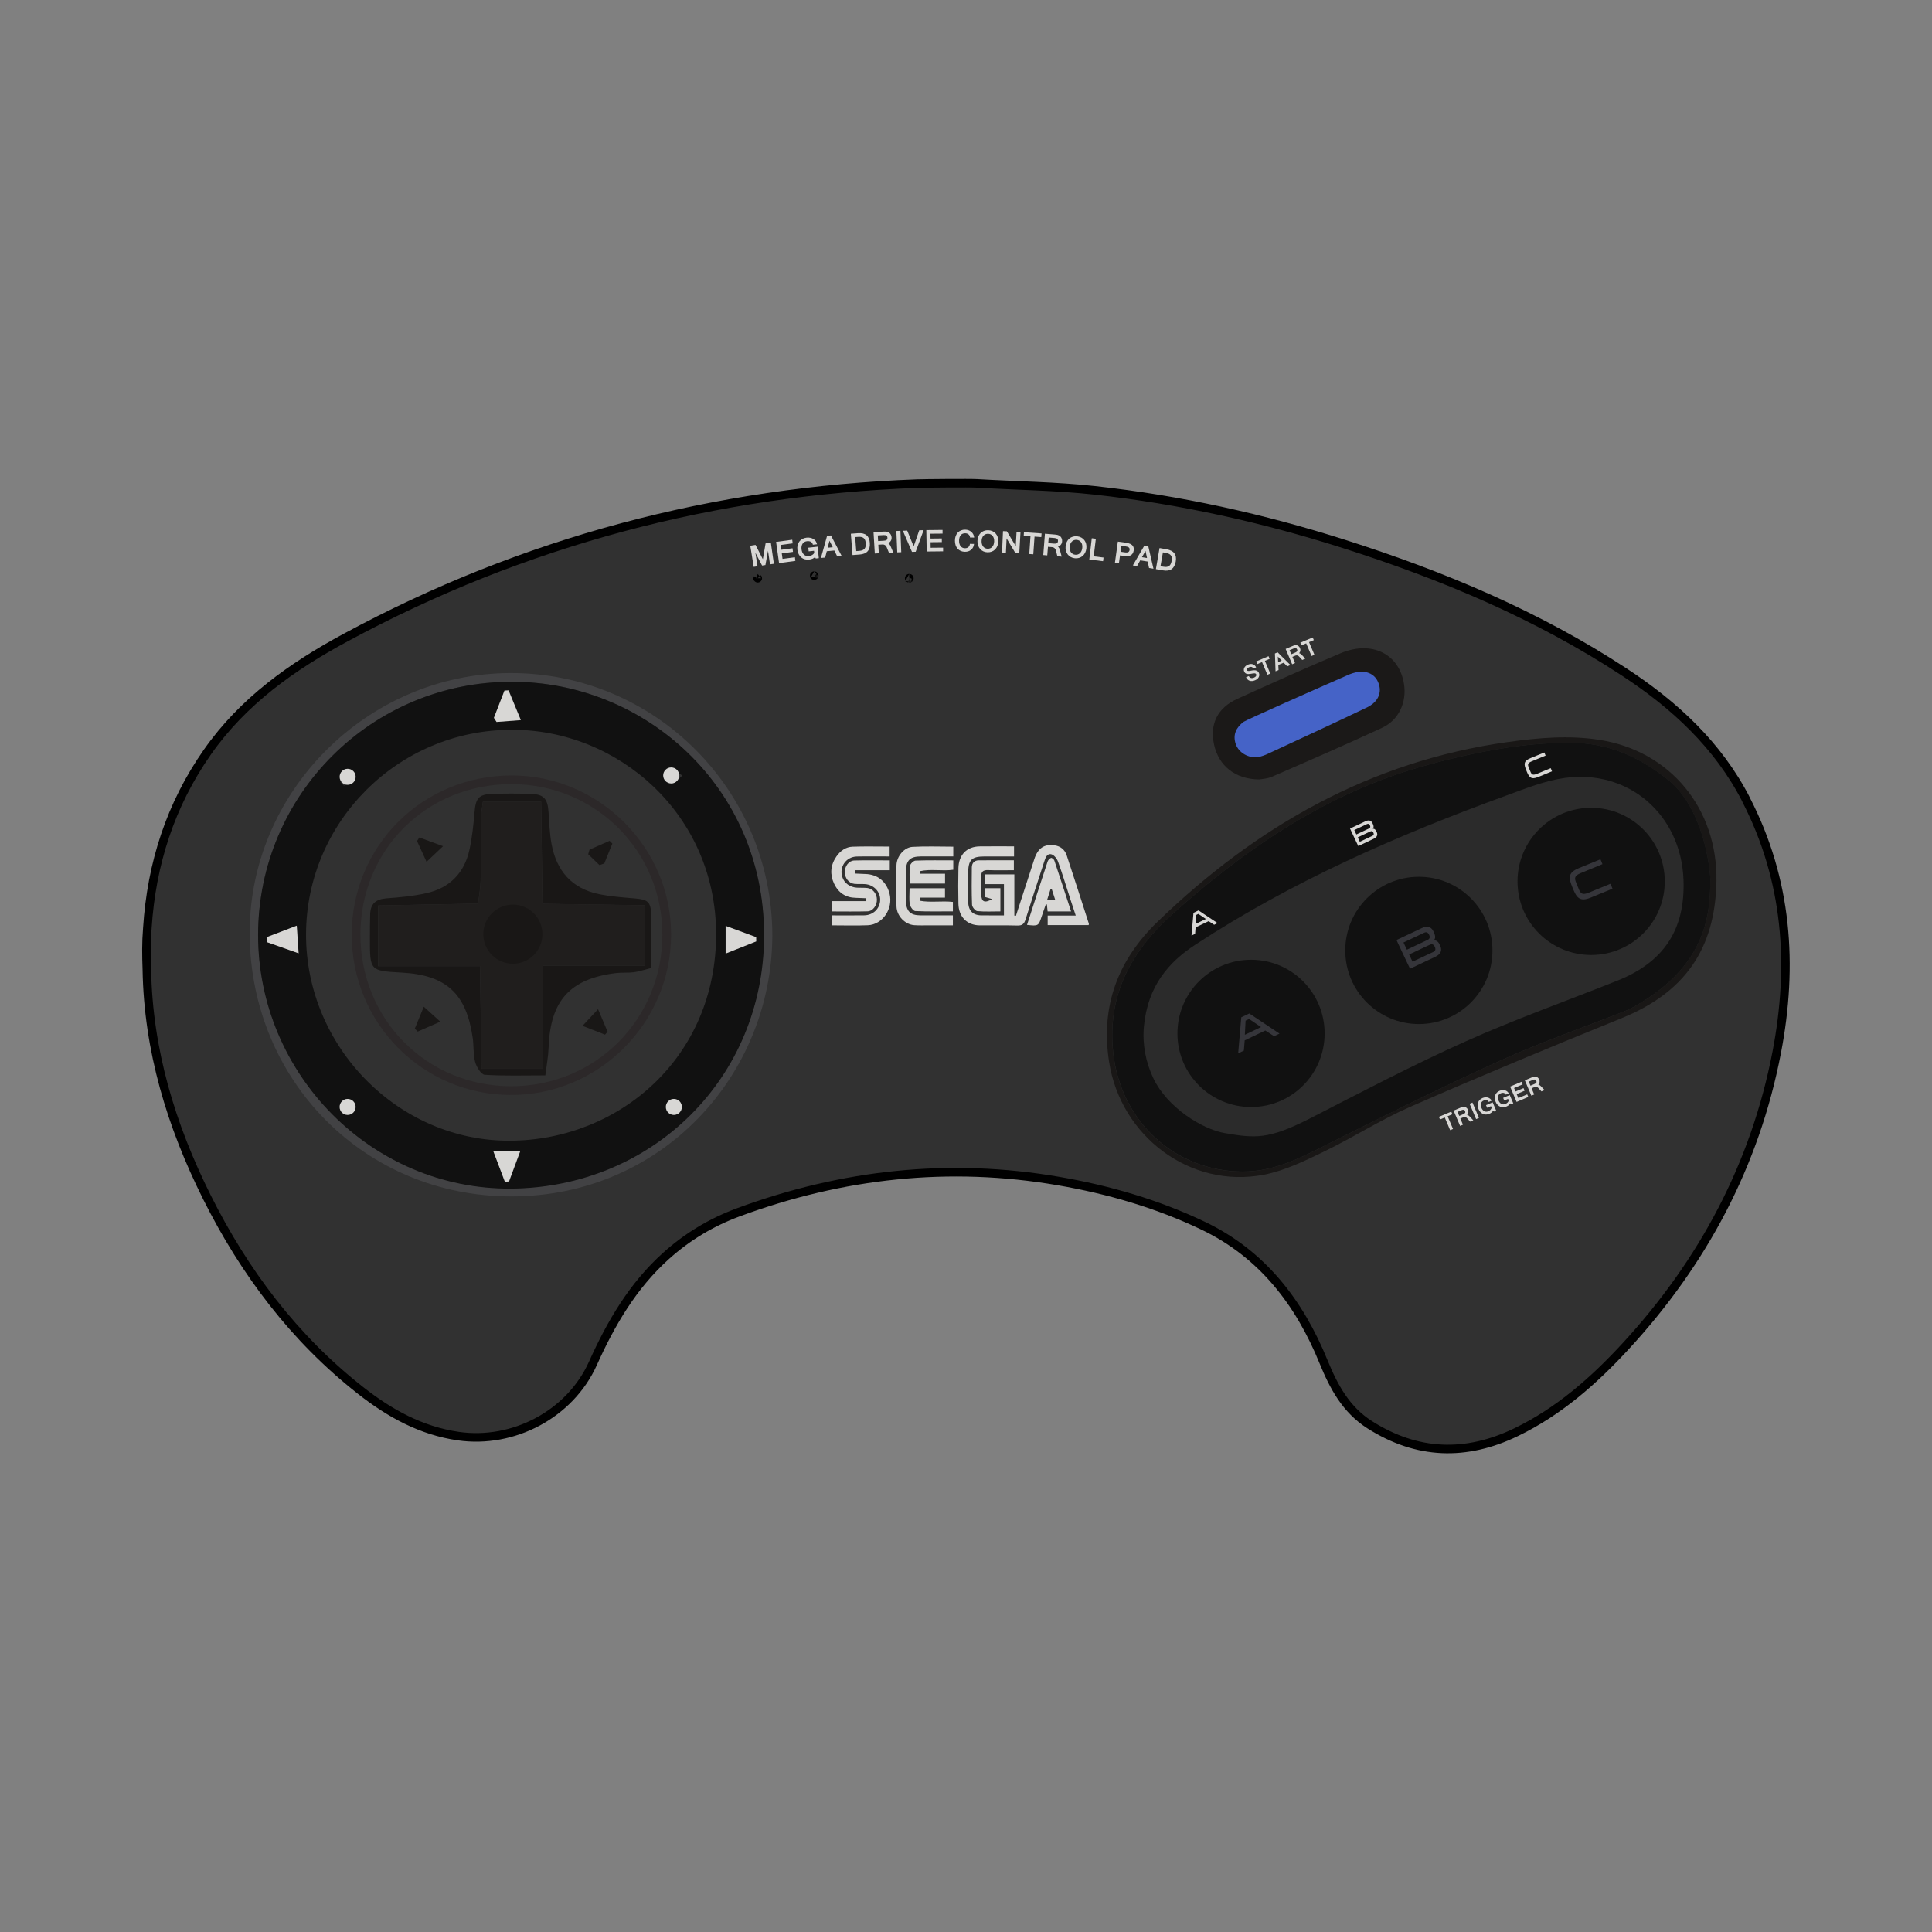 <?xml version="1.0" encoding="UTF-8" standalone="no"?>
<!-- Created with Inkscape (http://www.inkscape.org/) -->

<svg
   xmlns:dc="http://purl.org/dc/elements/1.1/"
   xmlns:cc="http://creativecommons.org/ns#"
   xmlns:rdf="http://www.w3.org/1999/02/22-rdf-syntax-ns#"
   xmlns:svg="http://www.w3.org/2000/svg"
   xmlns="http://www.w3.org/2000/svg"
   xmlns:sodipodi="http://sodipodi.sourceforge.net/DTD/sodipodi-0.dtd"
   xmlns:inkscape="http://www.inkscape.org/namespaces/inkscape"
   width="256"
   height="256"
   viewBox="0 0 67.733 67.733"
   version="1.1"
   id="svg4925"
   inkscape:version="0.92.5 (2060ec1f9f, 2020-04-08)"
   sodipodi:docname="gamepad_sega_md_3_buttons.svg">
  <rect x="0" y="0" width="67.733" height="67.733" fill="#808080" stroke="none"/>
  <defs
     id="defs4919">
    <clipPath
       id="clipPath16"
       clipPathUnits="userSpaceOnUse">
      <path
         id="path18"
         d="M 0,151.735 H 257.874 V 0 H 0 Z"
         inkscape:connector-curvature="0" />
    </clipPath>
    <clipPath
       id="clipPath16-0"
       clipPathUnits="userSpaceOnUse">
      <path
         id="path18-9"
         d="M 0,151.735 H 257.874 V 0 H 0 Z"
         inkscape:connector-curvature="0" />
    </clipPath>
    <clipPath
       id="clipPath16-4"
       clipPathUnits="userSpaceOnUse">
      <path
         id="path18-1"
         d="M 0,151.735 H 257.874 V 0 H 0 Z"
         inkscape:connector-curvature="0" />
    </clipPath>
    <clipPath
       id="clipPath28-5"
       clipPathUnits="userSpaceOnUse">
      <path
         inkscape:connector-curvature="0"
         id="path30-9"
         d="m 50.528,96.759 h 1.14 v -0.79 h -1.14 z" />
    </clipPath>
    <clipPath
       id="clipPath44-2"
       clipPathUnits="userSpaceOnUse">
      <path
         inkscape:connector-curvature="0"
         id="path46-2"
         d="m 101.788,54.659 h 0.81 v -1.1 h -0.81 z" />
    </clipPath>
    <clipPath
       id="clipPath60-8"
       clipPathUnits="userSpaceOnUse">
      <path
         inkscape:connector-curvature="0"
         id="path62-9"
         d="m 92.388,42.209 h 1.33 v -0.83 h -1.33 z" />
    </clipPath>
    <clipPath
       id="clipPath76-7"
       clipPathUnits="userSpaceOnUse">
      <path
         inkscape:connector-curvature="0"
         id="path78-3-0"
         d="m 81.038,33.989 h 0.84 v -1.22 h -0.84 z" />
    </clipPath>
    <clipPath
       id="clipPath96-6"
       clipPathUnits="userSpaceOnUse">
      <path
         inkscape:connector-curvature="0"
         id="path98-1"
         d="m 35.738,80.039 h 0.89 v -1.2 h -0.89 z" />
    </clipPath>
    <clipPath
       id="clipPath112-2"
       clipPathUnits="userSpaceOnUse">
      <path
         inkscape:connector-curvature="0"
         id="path114-9-4"
         d="m 60.008,29.299 h 0.96 v -0.94 h -0.96 z" />
    </clipPath>
  </defs>
  <sodipodi:namedview
     id="base"
     pagecolor="#ffffff"
     bordercolor="#666666"
     borderopacity="1.0"
     inkscape:pageopacity="0.0"
     inkscape:pageshadow="2"
     inkscape:zoom="2.8960455"
     inkscape:cx="-27.180378"
     inkscape:cy="90.676064"
     inkscape:document-units="mm"
     inkscape:current-layer="layer1"
     showgrid="false"
     units="px"
     inkscape:window-width="3840"
     inkscape:window-height="2065"
     inkscape:window-x="0"
     inkscape:window-y="0"
     inkscape:window-maximized="1"
     inkscape:snap-global="false" />
  <g
     inkscape:label="Layer 1"
     inkscape:groupmode="layer"
     id="layer1"
     transform="translate(0,-229.267)">
    <g
       id="g5192"
       transform="translate(2.2246183e-4,0.002)">
      <path
         inkscape:connector-curvature="0"
         d="m 31.875,249.539 c -0.001,-1.8e-4 -0.002,-0.001 -0.001,-0.002 7.14e-4,-5.3e-4 0.004,-0.002 0.004,-0.001 5.35e-4,1.8e-4 0.002,0.001 0.002,0.002 5.36e-4,8.9e-4 -0.004,0.001 -0.005,0.001 m -3.33,-0.091 c -1.79e-4,0 -1.79e-4,-8.9e-4 0,-0.002 5.35e-4,-0.001 8.92e-4,-0.004 0.001,-0.002 5.35e-4,0.001 -7.14e-4,0.005 -0.001,0.005 m -1.98,0.087 v 0.001 c 7.14e-4,7.2e-4 8.93e-4,0.001 7.14e-4,0.001 -5.35e-4,0 -0.001,-5.3e-4 -7.14e-4,-0.001 z m 34.654,7.768 c -0.983,-1.913 -2.5,-3.314 -4.268,-4.474 -3.048,-2 -6.374,-3.395 -9.832,-4.495 -2.851,-0.908 -5.765,-1.553 -8.739,-1.879 -1.368,-0.15 -2.752,-0.163 -4.129,-0.245 -0.252,-0.015 -1.854,-0.001 -2.091,0.008 -7.096,0.263 -13.792,2.022 -20.045,5.399 -1.871,1.009 -3.593,2.228 -4.84,4.008 -1.3,1.856 -1.964,3.923 -2.109,6.171 -0.044,0.534 -0.035,0.972 -0.018,1.457 0.048,2.833 0.853,5.473 2.105,7.981 1.317,2.633 3.057,4.949 5.389,6.779 1.013,0.796 2.116,1.41 3.424,1.599 1.929,0.279 3.919,-0.765 4.721,-2.551 0.634,-1.409 1.396,-2.718 2.56,-3.765 0.747,-0.673 1.594,-1.18 2.527,-1.526 3.649,-1.351 7.404,-1.762 11.241,-1.099 1.744,0.3 3.455,0.796 5.059,1.562 2.072,0.988 3.379,2.691 4.226,4.77 0.359,0.88 0.789,1.681 1.617,2.209 1.664,1.059 3.38,1.112 5.137,0.262 1.498,-0.724 2.724,-1.804 3.837,-3.012 2.715,-2.946 4.541,-6.365 5.299,-10.31 0.586,-3.052 0.377,-6.03 -1.074,-8.849"
         style="fill:#313131;fill-opacity:1;fill-rule:nonzero;stroke:#000000;stroke-width:0.3;stroke-miterlimit:4;stroke-dasharray:none;stroke-opacity:1"
         id="path22-9-7"
         sodipodi:nodetypes="cccccccccccscccccccccccccccccccccccccc" />
      <g
         transform="matrix(0.223,0,0,-0.223,17.939,253.168)"
         id="g24-6-4">
        <path
           id="path26-8-0"
           style="fill:#424244;fill-opacity:1;fill-rule:nonzero;stroke:none"
           d="m 0,0 c -21.982,0.03 -39.815,-17.741 -39.851,-39.713 -0.036,-21.94 17.859,-40.044 39.684,-39.911 22.141,0.134 39.863,17.325 39.808,39.946 C 39.585,-16.392 20.756,0.052 0,0 m 40.977,-39.759 c -0.039,-22.133 -17.389,-41.11 -40.982,-41.143 -23.152,-0.033 -40.928,18.208 -41.188,40.978 -0.258,22.488 18.413,41.215 40.917,41.299 22.704,0.085 41.129,-18.287 41.253,-41.134"
           inkscape:connector-curvature="0" />
      </g>
      <g
         transform="matrix(0.223,0,0,-0.223,57.271,264.568)"
         id="g28-7-6">
        <path
           id="path30-3-4"
           style="fill:#191716;fill-opacity:1;fill-rule:nonzero;stroke:none"
           d="m 0,0 c -0.504,-0.282 -1.029,-0.519 -1.563,-0.731 -6.404,-2.521 -12.914,-4.785 -19.177,-7.609 -8.995,-4.049 -17.825,-8.466 -26.654,-12.879 -4.518,-2.259 -8.865,-4.704 -14.174,-4.664 -10.675,0.086 -19.076,7.977 -20.241,18.622 -1.013,9.263 2.92,16.171 9.445,21.99 10.191,9.091 21.229,16.882 34.243,21.531 6.48,2.31 18.783,5.365 27.159,5.214 5.909,0.313 11.108,-1.583 16.337,-5.733 4.251,-3.374 6.132,-9.893 6.631,-14.835 0.035,-0.368 0.05,-0.736 0.05,-1.104 C 12.031,14.315 11.3,6.293 0,0 m -5.335,41.988 c -4.851,0.762 -9.636,0.333 -14.447,-0.337 -21.616,-3.016 -39.537,-13.267 -55.013,-28.208 -6.222,-6.005 -9.041,-13.221 -7.664,-22.066 1.815,-11.713 12.767,-20.008 24.38,-17.739 3.227,0.63 6.338,2.143 9.339,3.595 4.593,2.214 8.925,5.013 13.589,7.055 11.013,4.82 22.121,9.434 33.26,13.947 9.858,3.999 14.714,10.811 14.916,21.476 0.216,11.487 -7.272,20.533 -18.36,22.277"
           inkscape:connector-curvature="0" />
      </g>
      <g
         style="fill:#111111;fill-opacity:1"
         transform="matrix(0.223,0,0,-0.223,59.962,260.15)"
         id="g32-8-7">
        <path
           id="path34-0-4"
           style="fill:#111111;fill-opacity:1;fill-rule:nonzero;stroke:none"
           d="m 0,0 c -0.025,-5.486 -0.756,-13.509 -12.056,-19.802 -0.505,-0.282 -1.029,-0.519 -1.564,-0.731 -6.404,-2.521 -12.913,-4.785 -19.176,-7.609 -8.996,-4.049 -17.825,-8.466 -26.654,-12.878 -4.518,-2.259 -8.865,-4.705 -14.175,-4.664 -10.675,0.085 -19.075,7.977 -20.24,18.621 -1.014,9.263 2.92,16.171 9.444,21.99 10.191,9.092 21.229,16.882 34.244,21.532 6.479,2.309 18.783,5.365 27.158,5.213 5.91,0.313 11.109,-1.583 16.338,-5.733 C -2.43,12.566 -0.55,6.046 -0.05,1.104 -0.015,0.736 0,0.368 0,0"
           inkscape:connector-curvature="0" />
      </g>
      <g
         style="stroke:none"
         transform="matrix(0.223,0,0,-0.223,48.453,254.781)"
         id="g36-5-8">
        <path
           id="path38-6-5"
           style="fill:#1b1918;fill-opacity:1;fill-rule:nonzero;stroke:none"
           d="m 0,0 c -5.718,-2.657 -11.507,-5.169 -17.291,-7.685 -0.776,-0.338 -1.689,-0.363 -2.027,-0.433 -3.807,0.035 -6.363,2.163 -7.089,5.456 -0.711,3.232 0.514,5.793 3.65,7.215 5.376,2.441 10.766,4.861 16.207,7.161 4.926,2.082 9.258,-0.081 9.999,-4.836 C 3.898,4.014 2.647,1.225 0,0"
           inkscape:connector-curvature="0" />
      </g>
      <path
         inkscape:connector-curvature="0"
         d="m 23.921,256.455 c -0.177,-0.106 -0.291,-0.229 -0.377,-0.212 -0.092,0.018 -0.223,0.174 -0.217,0.26 0.006,0.086 0.161,0.221 0.254,0.224 0.088,0.002 0.181,-0.137 0.34,-0.272 m -11.983,0.235 c 0.039,0.04 0.079,0.08 0.118,0.119 0.125,-0.054 0.266,-0.089 0.367,-0.173 0.035,-0.029 0.002,-0.207 -0.054,-0.263 -0.056,-0.056 -0.235,-0.087 -0.263,-0.052 -0.082,0.102 -0.115,0.243 -0.168,0.368 m 11.424,11.482 c 0.05,0.052 0.1,0.104 0.15,0.156 0.124,-0.057 0.266,-0.093 0.364,-0.181 0.038,-0.035 0.007,-0.21 -0.049,-0.269 -0.056,-0.058 -0.229,-0.097 -0.266,-0.06 -0.092,0.092 -0.135,0.233 -0.198,0.354 m -11.425,0.046 c 0.045,0.038 0.09,0.075 0.135,0.113 0.122,-0.065 0.262,-0.111 0.356,-0.204 0.034,-0.034 -0.014,-0.212 -0.075,-0.263 -0.063,-0.052 -0.246,-0.069 -0.274,-0.029 -0.076,0.107 -0.098,0.253 -0.141,0.384 m 5.355,1.4 c 0.154,0.406 0.281,0.742 0.409,1.079 0.048,-0.004 0.096,-0.008 0.145,-0.012 0.124,-0.335 0.248,-0.669 0.395,-1.066 z m 8.148,-7.893 v 0.971 c 0.417,-0.166 0.745,-0.296 1.072,-0.426 -7.14e-4,-0.05 -0.001,-0.1 -0.002,-0.15 -0.332,-0.123 -0.663,-0.245 -1.07,-0.395 m -16.095,0.397 c 0.004,0.058 0.008,0.115 0.012,0.173 0.336,0.118 0.671,0.237 1.112,0.393 -0.025,-0.374 -0.042,-0.625 -0.065,-0.97 -0.415,0.158 -0.737,0.281 -1.059,0.404 m 7.97,-7.692 c 0.031,0.048 0.062,0.096 0.093,0.145 0.256,-0.02 0.511,-0.039 0.851,-0.065 -0.172,-0.417 -0.301,-0.73 -0.43,-1.043 -0.048,0.002 -0.096,0.005 -0.143,0.007 -0.123,0.319 -0.247,0.638 -0.371,0.956 m 0.616,0.421 c -3.961,-3.6e-4 -7.196,3.22 -7.204,7.172 -0.009,3.946 3.242,7.257 7.157,7.234 3.824,-0.023 7.227,-2.92 7.219,-7.253 -0.008,-4.207 -3.458,-7.174 -7.172,-7.153 m 0.008,-1.683 c 4.632,-0.012 8.833,3.658 8.846,8.854 0.012,5.048 -3.942,8.884 -8.883,8.914 -4.871,0.03 -8.864,-4.01 -8.856,-8.906 0.008,-4.903 3.987,-8.869 8.893,-8.862"
         style="fill:#111111;fill-opacity:1;fill-rule:nonzero;stroke:none;stroke-width:0.223"
         id="path42-4-8" />
      <g
         style="fill:#d8d7d5;fill-opacity:1"
         transform="matrix(0.223,0,0,-0.223,17.315,254.431)"
         id="g44-8-2">
        <path
           id="path46-1-6"
           style="fill:#d8d7d5;fill-opacity:1;fill-rule:nonzero;stroke:none"
           d="M 0,0 C 0.554,1.428 1.107,2.856 1.661,4.284 1.875,4.295 2.09,4.306 2.304,4.317 2.882,2.916 3.461,1.515 4.232,-0.355 2.708,-0.472 1.563,-0.56 0.418,-0.648 0.278,-0.432 0.139,-0.216 0,0"
           inkscape:connector-curvature="0" />
      </g>
      <g
         style="fill:#d8d7d5;fill-opacity:1"
         transform="matrix(0.223,0,0,-0.223,9.345,262.122)"
         id="g48-1-0">
        <path
           id="path50-0-6"
           style="fill:#d8d7d5;fill-opacity:1;fill-rule:nonzero;stroke:none"
           d="M 0,0 C 1.445,0.552 2.889,1.103 4.747,1.812 4.851,0.269 4.926,-0.857 5.039,-2.533 3.063,-1.836 1.559,-1.305 0.054,-0.774 0.036,-0.516 0.018,-0.258 0,0"
           inkscape:connector-curvature="0" />
      </g>
      <g
         style="fill:#d8d7d5;fill-opacity:1"
         transform="matrix(0.223,0,0,-0.223,25.439,261.725)"
         id="g52-5-6">
        <path
           id="path54-9-4"
           style="fill:#d8d7d5;fill-opacity:1;fill-rule:nonzero;stroke:none"
           d="M 0,0 C 1.825,-0.674 3.311,-1.223 4.797,-1.772 4.8,-1.995 4.803,-2.219 4.807,-2.442 3.337,-3.027 1.867,-3.611 0,-4.353 Z"
           inkscape:connector-curvature="0" />
      </g>
      <g
         style="fill:#d8d7d5;fill-opacity:1"
         transform="matrix(0.223,0,0,-0.223,17.292,269.618)"
         id="g56-8-6">
        <path
           id="path58-4-2"
           style="fill:#d8d7d5;fill-opacity:1;fill-rule:nonzero;stroke:none"
           d="M 0,0 H 4.252 C 3.592,-1.782 3.036,-3.281 2.48,-4.779 2.264,-4.798 2.047,-4.816 1.831,-4.835 1.26,-3.326 0.689,-1.818 0,0"
           inkscape:connector-curvature="0" />
      </g>
      <path
         inkscape:connector-curvature="0"
         d="m 56.702,263.645 c -1.781,0.711 -3.593,1.354 -5.34,2.138 -1.858,0.834 -3.665,1.783 -5.478,2.714 -1.408,0.711 -1.872,0.679 -2.95,0.492 -0.783,-0.136 -2.013,-0.895 -2.5,-1.923 -0.269,-0.567 -0.389,-1.196 -0.33,-1.821 0.137,-1.421 0.873,-2.253 1.802,-2.86 3.411,-2.234 7.111,-3.849 10.924,-5.238 0.658,-0.24 1.328,-0.51 2.014,-0.607 2.245,-0.317 4.082,1.276 4.176,3.55 0.071,1.748 -0.675,2.9 -2.317,3.555"
         style="fill:#2b2b2b;fill-opacity:1;fill-rule:nonzero;stroke:none;stroke-width:0.223"
         id="path62-4-8" />
      <g
         style="fill:#4563c7;fill-opacity:1"
         transform="matrix(0.223,0,0,-0.223,48.284,253.117)"
         id="g64-8-9">
        <path
           id="path66-2-6"
           style="fill:#4563c7;fill-opacity:1;fill-rule:nonzero;stroke:none"
           d="m 0,0 c 0.835,-1.544 0.457,-3.372 -1.892,-4.389 -5.075,-2.429 -10.185,-4.787 -15.29,-7.153 -0.481,-0.223 -0.997,-0.419 -1.517,-0.506 -1.495,-0.25 -3.079,0.65 -3.547,2.031 -0.499,1.472 0.07,2.623 1.252,3.506 0.371,0.277 11.155,5.064 16.128,7.236 C -2.096,2.048 -0.564,1.043 0,0"
           inkscape:connector-curvature="0" />
      </g>
      <g
         transform="matrix(0.223,0,0,-0.223,17.934,256.755)"
         id="g68-1-0">
        <path
           id="path70-0-7"
           style="fill:#2c2829;fill-opacity:1;fill-rule:nonzero;stroke:none"
           d="m 0,0 c -13.322,0.013 -23.708,-10.287 -23.759,-23.563 -0.051,-13.363 10.37,-23.908 23.648,-23.931 13.283,-0.022 23.811,10.505 23.819,23.815 C 23.716,-10.526 13.19,-0.013 0,0 M -25.126,-23.639 C -25.109,-9.685 -13.946,1.393 0.068,1.363 13.812,1.334 25.11,-9.987 25.082,-23.701 25.054,-37.559 13.719,-48.89 -0.095,-48.869 c -13.879,0.021 -25.048,11.279 -25.031,25.23"
           inkscape:connector-curvature="0" />
      </g>
      <g
         transform="matrix(0.223,0,0,-0.223,22.612,263.115)"
         id="g72-3-0">
        <path
           id="path74-9-1"
           style="fill:#191716;fill-opacity:1;fill-rule:nonzero;stroke:none"
           d="m 0,0 h -16.106 v -16.237 h -9.59 c -0.081,5.33 -0.157,10.509 -0.242,16.136 h -16.01 v 9.535 c 5.244,0.096 10.357,0.192 15.712,0.293 0.162,1.381 0.383,2.486 0.399,3.59 0.055,3.227 0.005,6.454 0.04,9.677 0.01,0.847 0.186,1.689 0.313,2.763 h 9.157 c 0.07,-5.275 0.136,-10.448 0.211,-16.06 C -10.599,9.621 -5.421,9.545 0,9.47 Z m 0.963,8.012 c -0.035,1.992 -0.529,2.375 -2.561,2.537 -1.871,0.156 -3.752,0.297 -5.587,0.665 -4.322,0.868 -6.737,3.686 -7.514,7.927 -0.297,1.639 -0.343,3.328 -0.464,4.997 -0.151,2.113 -0.741,2.784 -2.823,2.849 -2.012,0.061 -4.034,0.066 -6.046,-0.005 -2.118,-0.071 -2.577,-0.686 -2.764,-2.859 -0.171,-1.997 -0.373,-4.014 -0.811,-5.97 -0.802,-3.595 -3.091,-5.945 -6.692,-6.762 -2.077,-0.474 -4.23,-0.676 -6.363,-0.832 -1.649,-0.121 -2.491,-0.852 -2.542,-2.476 -0.04,-1.271 -0.04,-2.551 -0.04,-3.827 -0.005,-5.088 0,-5.088 4.997,-5.365 6.999,-0.389 10.161,-3.283 11.164,-10.272 0.182,-1.26 0.061,-2.582 0.383,-3.792 0.212,-0.776 0.943,-1.966 1.503,-2.002 3.041,-0.196 6.106,-0.095 9.53,-0.095 0.202,1.638 0.464,2.98 0.509,4.336 0.263,7.402 3.333,10.846 10.59,11.749 0.927,0.116 1.885,0.015 2.813,0.131 0.822,0.111 1.624,0.383 2.728,0.661 0,3.05 0.035,5.728 -0.01,8.405"
           inkscape:connector-curvature="0" />
      </g>
      <g
         transform="matrix(0.223,0,0,-0.223,15.533,258.931)"
         id="g76-6-0">
        <path
           id="path78-0-1"
           style="fill:#191716;fill-opacity:1;fill-rule:nonzero;stroke:none"
           d="m 0,0 c -1.061,-1.004 -1.685,-1.593 -2.597,-2.456 -0.602,1.315 -1.048,2.29 -1.495,3.266 0.12,0.186 0.24,0.373 0.36,0.56 C -2.679,0.983 -1.627,0.597 0,0"
           inkscape:connector-curvature="0" />
      </g>
      <g
         transform="matrix(0.223,0,0,-0.223,21.015,259.593)"
         id="g80-4-3">
        <path
           id="path82-1-7"
           style="fill:#191716;fill-opacity:1;fill-rule:nonzero;stroke:none"
           d="m 0,0 c -0.589,0.567 -1.177,1.135 -1.766,1.702 0.07,0.242 0.14,0.484 0.209,0.727 1.051,0.46 2.102,0.92 3.152,1.38 C 1.74,3.664 1.884,3.52 2.029,3.375 1.607,2.334 1.186,1.293 0.765,0.252 0.51,0.168 0.255,0.084 0,0"
           inkscape:connector-curvature="0" />
      </g>
      <g
         transform="matrix(0.223,0,0,-0.223,14.542,265.327)"
         id="g84-4-7">
        <path
           id="path86-4-2"
           style="fill:#191716;fill-opacity:1;fill-rule:nonzero;stroke:none"
           d="M 0,0 C 0.422,1.027 0.844,2.054 1.415,3.444 2.36,2.589 2.996,2.014 4.01,1.096 2.565,0.462 1.512,0 0.46,-0.462 0.307,-0.308 0.153,-0.154 0,0"
           inkscape:connector-curvature="0" />
      </g>
      <g
         transform="matrix(0.223,0,0,-0.223,20.966,264.645)"
         id="g88-4-6">
        <path
           id="path90-7-4"
           style="fill:#191716;fill-opacity:1;fill-rule:nonzero;stroke:none"
           d="M 0,0 C 0.624,-1.473 1.063,-2.509 1.502,-3.545 1.366,-3.698 1.23,-3.852 1.094,-4.005 0.064,-3.601 -0.965,-3.198 -2.439,-2.619 -1.532,-1.645 -0.921,-0.989 0,0"
           inkscape:connector-curvature="0" />
      </g>
      <g
         transform="matrix(0.223,0,0,-0.223,17.98,262.939)"
         id="g92-6-5">
        <path
           id="path94-0-2"
           style="fill:#ffffff;fill-opacity:1;fill-rule:nonzero;stroke:none"
           d="M 0,0 C 2.284,0 4.136,1.852 4.136,4.136 4.136,6.42 2.284,8.272 0,8.272 -2.284,8.272 -4.136,6.42 -4.136,4.136 -4.136,1.852 -2.284,0 0,0"
           inkscape:connector-curvature="0" />
      </g>
      <g
         transform="matrix(0.223,0,0,-0.223,38.165,261.698)"
         id="g120-2-0">
        <path
           id="path122-1-2"
           style="fill:#d8d7d5;fill-opacity:1;fill-rule:nonzero;stroke:none"
           d="m 0,0 h -6.437 v 1.505 h 4.412 c -0.321,0.971 -0.586,1.76 -0.843,2.553 -0.64,1.975 -1.238,3.967 -1.941,5.918 -0.17,0.472 -0.629,1.057 -1.049,1.155 C -6.565,11.295 -6.794,10.562 -6.99,9.955 -7.969,6.927 -8.976,3.91 -9.923,0.872 c -0.222,-0.714 -0.547,-0.954 -1.265,-0.935 -1.975,0.054 -3.952,0.005 -5.927,0.023 -2.002,0.018 -3.311,1.328 -3.355,3.4 -0.039,1.866 -0.043,3.735 10e-4,5.601 0.048,2.104 1.315,3.385 3.338,3.414 1.781,0.025 3.562,0.005 5.406,0.005 v -1.585 c -1.53,0 -3.052,0 -4.574,0 -2.147,10e-4 -2.64,-0.518 -2.641,-2.782 0,-1.408 -0.006,-2.817 0.002,-4.226 0.009,-1.507 0.695,-2.241 2.113,-2.256 1.152,-0.012 2.303,-0.003 3.514,-0.003 v 4.914 h -2.931 v 1.529 h 4.566 V 1.498 c 0.083,-0.01 0.166,-0.02 0.249,-0.03 0.966,2.976 1.934,5.952 2.897,8.929 0.551,1.702 1.565,2.394 3.2,2.142 0.91,-0.139 1.584,-0.67 1.882,-1.571 C -2.265,7.394 -1.118,3.807 0.038,0.224 0.055,0.17 0.018,0.098 0,0"
           inkscape:connector-curvature="0" />
      </g>
      <g
         transform="matrix(0.223,0,0,-0.223,29.163,261.706)"
         id="g124-7-9">
        <path
           id="path126-8-0"
           style="fill:#d8d7d5;fill-opacity:1;fill-rule:nonzero;stroke:none"
           d="m 0,0 v 1.567 c 1.717,0 3.401,-0.019 5.085,0.006 1.409,0.02 2.462,1.043 2.512,2.381 C 7.647,5.262 6.605,6.381 5.22,6.479 4.657,6.518 4.087,6.464 3.528,6.524 2.666,6.617 2.038,7.429 2.039,8.368 c 10e-4,0.951 0.622,1.801 1.491,1.826 1.842,0.054 3.685,0.017 5.577,0.017 V 8.661 H 6.305 3.693 C 3.692,8.487 3.69,8.313 3.688,8.139 4.204,8.116 4.72,8.084 5.237,8.072 7.183,8.027 8.589,6.893 9.074,4.967 9.667,2.615 7.979,0.112 5.654,0.015 3.81,-0.061 1.96,0 0,0"
           inkscape:connector-curvature="0" />
      </g>
      <g
         transform="matrix(0.223,0,0,-0.223,29.16,261.219)"
         id="g128-5-9">
        <path
           id="path130-7-9"
           style="fill:#d8d7d5;fill-opacity:1;fill-rule:nonzero;stroke:none"
           d="m 0,0 v 1.619 h 5.433 c 0,0.151 0.001,0.303 0.001,0.455 C 4.88,2.096 4.327,2.129 3.772,2.139 2.217,2.166 1.06,2.91 0.378,4.342 c -0.694,1.459 -0.587,2.92 0.328,4.261 0.627,0.92 1.494,1.543 2.586,1.578 1.908,0.061 3.82,0.017 5.805,0.017 V 8.645 C 7.383,8.645 5.667,8.674 3.952,8.637 2.25,8.6 1.145,7.011 1.659,5.41 1.968,4.447 2.851,3.8 3.983,3.734 4.515,3.702 5.052,3.742 5.581,3.688 6.439,3.6 7.089,2.792 7.099,1.866 7.109,0.941 6.46,0.04 5.622,0.016 3.779,-0.036 1.935,0 0,0"
           inkscape:connector-curvature="0" />
      </g>
      <g
         transform="matrix(0.223,0,0,-0.223,33.42,258.948)"
         id="g132-4-4">
        <path
           id="path134-1-5"
           style="fill:#d8d7d5;fill-opacity:1;fill-rule:nonzero;stroke:none"
           d="m 0,0 v -1.531 c -1.698,0 -3.38,10e-4 -5.061,-0.001 -1.768,-0.002 -2.384,-0.627 -2.396,-2.457 -0.009,-1.473 -0.004,-2.946 0.007,-4.419 0.013,-1.7 0.666,-2.385 2.269,-2.389 1.686,-0.005 3.372,-10e-4 5.121,-10e-4 v -1.573 c -1.258,0 -2.497,-0.002 -3.735,0.001 -0.784,0.002 -1.57,-0.026 -2.35,0.029 -1.437,0.102 -2.745,1.446 -2.782,2.95 -0.053,2.158 -0.05,4.32 -0.001,6.479 0.032,1.383 1.2,2.806 2.521,2.88 C -4.292,0.087 -2.166,0 0,0"
           inkscape:connector-curvature="0" />
      </g>
      <g
         transform="matrix(0.223,0,0,-0.223,36.708,260.821)"
         id="g136-8-1">
        <path
           id="path138-5-0"
           style="fill:#d8d7d5;fill-opacity:1;fill-rule:nonzero;stroke:none"
           d="M 0,0 H 1.294 C 1.092,0.624 0.921,1.153 0.751,1.682 L 0.528,1.668 C 0.366,1.156 0.204,0.645 0,0 m -3.152,-3.897 c 1.092,3.373 2.154,6.674 3.241,9.965 0.077,0.233 0.318,0.481 0.536,0.56 C 0.745,6.671 1.08,6.413 1.143,6.227 2.029,3.589 2.886,0.94 3.774,-1.781 H 0.087 c -0.041,0.391 -0.077,0.739 -0.114,1.087 -0.052,0.019 -0.105,0.039 -0.158,0.058 -0.21,-0.611 -0.426,-1.22 -0.629,-1.833 -0.541,-1.626 -0.539,-1.627 -2.338,-1.428"
           inkscape:connector-curvature="0" />
      </g>
      <g
         transform="matrix(0.223,0,0,-0.223,34.781,260.786)"
         id="g140-9-3">
        <path
           id="path142-7-7"
           style="fill:#d8d7d5;fill-opacity:1;fill-rule:nonzero;stroke:none"
           d="M 0,0 C -0.472,0.138 -0.752,0.22 -1.088,0.318 V 1.71 h 2.392 v -3.646 c -1.223,0 -2.439,-0.069 -3.638,0.047 -0.312,0.031 -0.802,0.631 -0.817,0.988 -0.082,1.962 -0.058,3.93 -0.035,5.895 0.009,0.689 0.412,1.093 1.077,1.1 C -0.293,6.111 1.524,6.1 3.422,6.1 V 4.541 C 2.055,4.541 0.714,4.503 -0.623,4.555 -1.444,4.588 -1.761,4.288 -1.708,3.423 -1.653,2.509 -1.705,1.589 -1.694,0.672 -1.68,-0.423 -1.175,-0.686 0,0"
           inkscape:connector-curvature="0" />
      </g>
      <g
         transform="matrix(0.223,0,0,-0.223,32.25,260.844)"
         id="g144-5-8">
        <path
           id="path146-3-8"
           style="fill:#d8d7d5;fill-opacity:1;fill-rule:nonzero;stroke:none"
           d="m 0,0 c 1.688,-0.315 3.436,0.015 5.186,-0.183 v -1.486 c -2.002,0 -3.964,-0.049 -5.92,0.049 -0.312,0.016 -0.779,0.653 -0.85,1.064 -0.136,0.789 -0.04,1.622 -0.04,2.519 H 3.944 V 0.494 H 0.052 C 0.034,0.329 0.017,0.165 0,0"
           inkscape:connector-curvature="0" />
      </g>
      <g
         transform="matrix(0.223,0,0,-0.223,33.42,259.428)"
         id="g148-8-6">
        <path
           id="path150-8-0"
           style="fill:#d8d7d5;fill-opacity:1;fill-rule:nonzero;stroke:none"
           d="m 0,0 v -1.477 c -1.736,-0.247 -3.517,0.158 -5.223,-0.219 0.006,-0.135 0.012,-0.271 0.017,-0.406 h 3.912 v -1.543 h -5.553 c 0,0.905 -0.078,1.85 0.041,2.766 0.043,0.328 0.553,0.828 0.865,0.84 C -3.978,0.038 -2.011,0 0,0"
           inkscape:connector-curvature="0" />
      </g>
      <g
         style="fill:#d8d7d5;fill-opacity:1"
         transform="matrix(0.223,0,0,-0.223,12.469,256.499)"
         id="g152-3-4">
        <path
           id="path154-1-6"
           style="fill:#d8d7d5;fill-opacity:1;fill-rule:nonzero;stroke:none"
           d="m 0,0 c 0,-0.696 -0.564,-1.261 -1.261,-1.261 -0.696,0 -1.26,0.565 -1.26,1.261 0,0.696 0.564,1.261 1.26,1.261 C -0.564,1.261 0,0.696 0,0"
           inkscape:connector-curvature="0" />
      </g>
      <g
         style="fill:#d8d7d5;fill-opacity:1"
         transform="matrix(0.223,0,0,-0.223,23.812,256.451)"
         id="g156-8-7">
        <path
           id="path158-9-6"
           style="fill:#d8d7d5;fill-opacity:1;fill-rule:nonzero;stroke:none"
           d="m 0,0 c 0,-0.696 -0.564,-1.261 -1.261,-1.261 -0.696,0 -1.26,0.565 -1.26,1.261 0,0.696 0.564,1.261 1.26,1.261 C -0.564,1.261 0,0.696 0,0"
           inkscape:connector-curvature="0" />
      </g>
      <g
         style="fill:#d8d7d5;fill-opacity:1"
         transform="matrix(0.223,0,0,-0.223,23.905,268.072)"
         id="g160-6-0">
        <path
           id="path162-4-9"
           style="fill:#d8d7d5;fill-opacity:1;fill-rule:nonzero;stroke:none"
           d="m 0,0 c 0,-0.696 -0.564,-1.261 -1.261,-1.261 -0.696,0 -1.26,0.565 -1.26,1.261 0,0.696 0.564,1.261 1.26,1.261 C -0.564,1.261 0,0.696 0,0"
           inkscape:connector-curvature="0" />
      </g>
      <g
         style="fill:#d8d7d5;fill-opacity:1"
         transform="matrix(0.223,0,0,-0.223,12.468,268.072)"
         id="g164-3-7">
        <path
           id="path166-3-5"
           style="fill:#d8d7d5;fill-opacity:1;fill-rule:nonzero;stroke:none"
           d="m 0,0 c 0,-0.696 -0.564,-1.261 -1.261,-1.261 -0.696,0 -1.26,0.565 -1.26,1.261 0,0.696 0.564,1.261 1.26,1.261 C -0.564,1.261 0,0.696 0,0"
           inkscape:connector-curvature="0" />
      </g>
      <g
         transform="matrix(0.223,0,0,-0.223,22.612,261.001)"
         id="g168-3-9">
        <path
           id="path170-8-7"
           style="fill:#201e1d;fill-opacity:1;fill-rule:nonzero;stroke:none"
           d="m 0,0 v -9.47 h -16.106 v -16.236 h -9.59 c -0.081,5.33 -0.157,10.508 -0.242,16.135 h -16.01 v 9.536 c 5.244,0.096 10.357,0.191 15.712,0.292 0.162,1.382 0.383,2.486 0.399,3.59 0.055,3.228 0.005,6.455 0.04,9.677 0.01,0.847 0.186,1.689 0.313,2.763 h 9.157 c 0.07,-5.274 0.136,-10.448 0.211,-16.06 C -10.599,0.151 -5.421,0.076 0,0"
           inkscape:connector-curvature="0" />
      </g>
      <g
         transform="matrix(0.223,0,0,-0.223,19.016,262.015)"
         id="g172-6-8">
        <path
           id="path174-0-5"
           style="fill:#191716;fill-opacity:1;fill-rule:nonzero;stroke:none"
           d="m 0,0 c 0,-2.567 -2.077,-4.649 -4.644,-4.649 -2.567,0 -4.649,2.082 -4.649,4.649 0,2.567 2.082,4.644 4.649,4.644 C -2.077,4.644 0,2.567 0,0"
           inkscape:connector-curvature="0" />
      </g>
      <path
         id="path110-7-5-3"
         style="fill:#d8d7d5;fill-opacity:1;fill-rule:nonzero;stroke:none;stroke-width:0.141"
         d="m 42.277,261.484 -0.264,-0.179 -0.077,0.037 -0.016,0.312 z m 0.409,0.145 -0.12,0.057 -0.194,-0.126 -0.456,0.218 -0.018,0.227 -0.126,0.06 0.069,-0.797 0.177,-0.085 z"
         inkscape:connector-curvature="0" />
      <g
         style="fill:#d8d7d5;fill-opacity:1"
         transform="matrix(0.136,0,0,-0.136,47.996,258.31)"
         id="g112-7-5-3">
        <path
           id="path114-6-2-8"
           style="fill:#d8d7d5;fill-opacity:1;fill-rule:nonzero;stroke:none"
           d="m 0,0 -3.265,-1.542 -0.533,1.129 3.265,1.542 C -0.2,1.286 0.057,1.173 0.236,0.794 0.413,0.419 0.333,0.157 0,0 M 0.893,-1.891 0.38,-2.133 -2.377,-3.424 -2.91,-2.296 -0.123,-0.98 0.36,-0.762 c 0.333,0.157 0.588,0.048 0.763,-0.322 0.179,-0.379 0.103,-0.65 -0.23,-0.807 m 0.074,1.828 C 1.207,0.162 1.241,0.5 1.08,0.948 L 0.908,1.335 C 0.552,2.089 -0.067,2.256 -0.941,1.843 l -3.953,-1.867 0.342,-0.745 1.422,-3.011 0.364,-0.75 3.953,1.866 c 0.874,0.413 1.137,1 0.783,1.75 l -0.189,0.379 c -0.207,0.331 -0.476,0.489 -0.814,0.472"
           inkscape:connector-curvature="0" />
      </g>
      <g
         style="fill:#d8d7d5;fill-opacity:1"
         transform="matrix(0.143,0,0,-0.143,53.976,255.842)"
         id="g116-4-9-3">
        <path
           id="path118-3-0-7"
           style="fill:#d8d7d5;fill-opacity:1;fill-rule:nonzero;stroke:none"
           d="m 0,0 -1.919,-0.791 c -1.288,-0.524 -0.964,-0.992 -0.543,-2.018 0.42,-1.027 0.515,-1.585 1.798,-1.06 l 3.396,1.391 0.315,-0.77 -3.39,-1.393 c -1.793,-0.737 -2.248,-0.028 -2.879,1.512 -0.631,1.54 -0.813,2.369 0.966,3.104 L 1.155,1.372 1.468,0.608 Z"
           inkscape:connector-curvature="0" />
      </g>
      <g
         transform="matrix(1,0.013,-0.013,1,3.131,-0.405)"
         id="g8186-9">
        <g
           id="g224-6-2-3"
           transform="matrix(0.223,0,0,-0.223,27.238,249.081)">
          <path
             inkscape:connector-curvature="0"
             d="M 0,0 C -0.242,-0.038 -0.364,-0.057 -0.606,-0.096 -0.743,0.754 -0.811,1.179 -0.948,2.03 -1.103,1.133 -1.178,0.684 -1.327,-0.213 -1.536,-0.248 -1.641,-0.265 -1.851,-0.3 -2.279,0.501 -2.495,0.902 -2.929,1.701 -2.784,0.852 -2.711,0.428 -2.566,-0.422 -2.807,-0.463 -2.928,-0.484 -3.169,-0.526 -3.4,0.799 -3.516,1.462 -3.747,2.788 c 0.329,0.057 0.494,0.086 0.824,0.142 0.475,-0.892 0.711,-1.339 1.179,-2.233 0.156,0.998 0.235,1.497 0.399,2.494 0.329,0.054 0.493,0.08 0.822,0.132 C -0.314,1.994 -0.209,1.329 0,0"
             style="fill:#d8d7d5;fill-opacity:1;fill-rule:nonzero;stroke:none"
             id="path226-4-8-7" />
        </g>
        <g
           id="g228-0-3-8"
           transform="matrix(0.223,0,0,-0.223,27.99,248.97)">
          <path
             inkscape:connector-curvature="0"
             d="m 0,0 c -1.025,-0.143 -1.537,-0.217 -2.56,-0.374 -0.204,1.33 -0.305,1.995 -0.509,3.325 1.012,0.155 1.518,0.229 2.531,0.37 0.032,-0.229 0.048,-0.343 0.08,-0.572 -0.757,-0.106 -1.135,-0.161 -1.89,-0.274 0.045,-0.301 0.067,-0.451 0.112,-0.752 0.705,0.106 1.058,0.157 1.763,0.256 0.032,-0.227 0.048,-0.341 0.08,-0.568 C -1.097,1.312 -1.448,1.261 -2.151,1.156 -2.099,0.81 -2.073,0.638 -2.022,0.292 -1.245,0.408 -0.857,0.464 -0.08,0.573 -0.048,0.344 -0.032,0.229 0,0"
             style="fill:#d8d7d5;fill-opacity:1;fill-rule:nonzero;stroke:none"
             id="path230-0-8-7" />
        </g>
        <g
           id="g232-4-0-4"
           transform="matrix(0.223,0,0,-0.223,28.472,248.917)">
          <path
             inkscape:connector-curvature="0"
             d="m 0,0 c -0.244,-0.031 -0.471,-0.018 -0.682,0.038 -0.211,0.056 -0.398,0.15 -0.561,0.281 -0.163,0.131 -0.297,0.297 -0.405,0.498 -0.108,0.2 -0.181,0.43 -0.216,0.689 -0.036,0.264 -0.028,0.506 0.023,0.729 0.051,0.222 0.138,0.417 0.263,0.585 0.124,0.168 0.282,0.306 0.473,0.413 0.192,0.107 0.409,0.176 0.652,0.207 0.204,0.026 0.398,0.022 0.582,-0.013 C 0.313,3.392 0.479,3.33 0.626,3.241 0.772,3.153 0.896,3.039 0.997,2.902 1.098,2.763 1.168,2.603 1.206,2.422 0.946,2.391 0.816,2.375 0.555,2.343 0.534,2.445 0.497,2.533 0.444,2.607 0.391,2.682 0.326,2.743 0.245,2.789 0.164,2.836 0.072,2.867 -0.033,2.884 -0.137,2.9 -0.252,2.901 -0.375,2.885 -0.524,2.866 -0.656,2.823 -0.771,2.756 -0.886,2.689 -0.981,2.6 -1.056,2.49 -1.129,2.38 -1.181,2.249 -1.211,2.098 -1.24,1.947 -1.242,1.779 -1.218,1.593 -1.193,1.41 -1.147,1.25 -1.08,1.112 c 0.067,-0.138 0.151,-0.251 0.25,-0.34 0.101,-0.089 0.214,-0.152 0.342,-0.19 0.129,-0.038 0.266,-0.047 0.412,-0.029 0.21,0.027 0.385,0.08 0.527,0.159 0.14,0.08 0.254,0.19 0.341,0.332 C 0.775,1.184 0.766,1.254 0.749,1.393 0.414,1.352 0.247,1.331 -0.088,1.289 -0.117,1.518 -0.132,1.633 -0.161,1.863 0.425,1.937 0.718,1.973 1.304,2.043 1.39,1.323 1.433,0.962 1.519,0.241 1.326,0.218 1.23,0.207 1.037,0.183 0.994,0.275 0.972,0.321 0.928,0.413 0.823,0.302 0.694,0.212 0.539,0.143 0.386,0.074 0.206,0.026 0,0"
             style="fill:#d8d7d5;fill-opacity:1;fill-rule:nonzero;stroke:none"
             id="path234-6-4-1" />
        </g>
        <g
           id="g236-2-0-9"
           transform="matrix(0.223,0,0,-0.223,29.294,248.474)">
          <path
             inkscape:connector-curvature="0"
             d="M 0,0 C -0.21,0.406 -0.315,0.609 -0.527,1.015 -0.637,0.574 -0.692,0.354 -0.8,-0.087 -0.48,-0.052 -0.32,-0.034 0,0 m 1.422,-1.356 c -0.28,-0.028 -0.42,-0.042 -0.7,-0.071 -0.187,0.367 -0.281,0.55 -0.47,0.917 -0.473,-0.05 -0.709,-0.076 -1.182,-0.129 -0.097,-0.398 -0.146,-0.597 -0.242,-0.995 -0.266,-0.031 -0.399,-0.046 -0.664,-0.077 0.359,1.396 0.543,2.095 0.92,3.49 0.243,0.027 0.365,0.041 0.609,0.067 0.701,-1.278 1.047,-1.918 1.729,-3.202"
             style="fill:#d8d7d5;fill-opacity:1;fill-rule:nonzero;stroke:none"
             id="path238-6-9-0" />
        </g>
        <g
           id="g240-7-1-9"
           transform="matrix(0.223,0,0,-0.223,30.448,248.32)">
          <path
             inkscape:connector-curvature="0"
             d="M 0,0 C -0.014,0.169 -0.042,0.319 -0.087,0.451 -0.131,0.582 -0.199,0.691 -0.291,0.777 -0.382,0.863 -0.5,0.924 -0.646,0.962 -0.791,1 -0.971,1.01 -1.185,0.991 -1.379,0.975 -1.475,0.966 -1.669,0.949 -1.591,0.07 -1.553,-0.37 -1.475,-1.25 c 0.191,0.017 0.287,0.026 0.479,0.042 0.21,0.018 0.383,0.059 0.518,0.121 0.135,0.062 0.241,0.145 0.317,0.247 0.075,0.102 0.124,0.224 0.147,0.365 C 0.01,-0.333 0.014,-0.175 0,0 m 0.647,0.051 c 0.087,-1.13 -0.443,-1.736 -1.59,-1.835 -0.444,-0.038 -0.665,-0.057 -1.109,-0.098 -0.122,1.34 -0.184,2.01 -0.306,3.35 0.451,0.041 0.676,0.061 1.128,0.1 1.167,0.1 1.793,-0.411 1.877,-1.517"
             style="fill:#d8d7d5;fill-opacity:1;fill-rule:nonzero;stroke:none"
             id="path242-5-9-8" />
        </g>
        <g
           id="g244-6-6-8"
           transform="matrix(0.223,0,0,-0.223,30.881,248.236)">
          <path
             inkscape:connector-curvature="0"
             d="M 0,0 C 0.338,0.024 0.507,0.035 0.845,0.057 0.959,0.065 1.056,0.079 1.137,0.099 1.218,0.12 1.282,0.149 1.331,0.188 1.382,0.227 1.416,0.276 1.437,0.335 1.457,0.394 1.464,0.465 1.459,0.547 1.45,0.696 1.397,0.802 1.297,0.866 1.198,0.931 1.05,0.957 0.853,0.944 0.487,0.92 0.304,0.908 -0.062,0.882 -0.037,0.529 -0.025,0.353 0,0 M 2.405,-1.78 C 2.134,-1.796 1.998,-1.804 1.727,-1.821 1.576,-1.463 1.5,-1.285 1.347,-0.928 1.32,-0.866 1.285,-0.809 1.242,-0.759 1.2,-0.708 1.152,-0.666 1.098,-0.63 1.044,-0.595 0.985,-0.569 0.922,-0.551 0.857,-0.533 0.79,-0.526 0.72,-0.531 0.448,-0.549 0.312,-0.558 0.04,-0.577 0.078,-1.116 0.097,-1.386 0.134,-1.925 -0.117,-1.943 -0.243,-1.952 -0.494,-1.97 -0.592,-0.628 -0.641,0.042 -0.739,1.384 -0.125,1.429 0.183,1.451 0.797,1.491 0.889,1.497 0.977,1.5 1.06,1.502 1.143,1.504 1.223,1.499 1.3,1.488 1.377,1.478 1.451,1.459 1.523,1.433 1.596,1.407 1.665,1.37 1.731,1.321 1.789,1.277 1.841,1.227 1.887,1.171 1.933,1.116 1.971,1.056 2.003,0.993 2.034,0.93 2.059,0.864 2.078,0.794 2.096,0.725 2.107,0.656 2.111,0.586 2.124,0.381 2.084,0.203 1.992,0.05 1.901,-0.103 1.77,-0.223 1.599,-0.312 1.75,-0.413 1.878,-0.578 1.983,-0.808 2.152,-1.197 2.237,-1.391 2.405,-1.78"
             style="fill:#d8d7d5;fill-opacity:1;fill-rule:nonzero;stroke:none"
             id="path246-9-2-5" />
        </g>
        <g
           id="g248-8-5-8"
           transform="matrix(0.223,0,0,-0.223,31.697,248.617)">
          <path
             inkscape:connector-curvature="0"
             d="M 0,0 C -0.251,-0.013 -0.376,-0.02 -0.627,-0.033 -0.7,1.31 -0.737,1.982 -0.81,3.325 -0.555,3.339 -0.428,3.346 -0.173,3.359 -0.104,2.015 -0.069,1.344 0,0"
             style="fill:#d8d7d5;fill-opacity:1;fill-rule:nonzero;stroke:none"
             id="path250-7-4-4" />
        </g>
        <g
           id="g252-2-4-3"
           transform="matrix(0.223,0,0,-0.223,32.471,247.835)">
          <path
             inkscape:connector-curvature="0"
             d="m 0,0 c -0.491,-1.362 -0.732,-2.044 -1.204,-3.409 -0.233,-0.009 -0.349,-0.014 -0.581,-0.024 -0.582,1.322 -0.877,1.982 -1.477,3.299 0.274,0.014 0.412,0.02 0.687,0.033 0.422,-0.986 0.631,-1.48 1.044,-2.468 0.333,1.019 0.502,1.528 0.845,2.545 C -0.412,-0.014 -0.274,-0.009 0,0"
             style="fill:#d8d7d5;fill-opacity:1;fill-rule:nonzero;stroke:none"
             id="path254-8-9-7" />
        </g>
        <g
           id="g256-2-9-1"
           transform="matrix(0.223,0,0,-0.223,33.164,248.567)">
          <path
             inkscape:connector-curvature="0"
             d="m 0,0 c -1.032,-0.018 -1.548,-0.03 -2.58,-0.061 -0.041,1.344 -0.062,2.017 -0.103,3.362 1.02,0.031 1.531,0.043 2.551,0.061 0.004,-0.231 0.006,-0.347 0.01,-0.578 C -0.884,2.77 -1.265,2.762 -2.027,2.741 -2.018,2.437 -2.014,2.285 -2.006,1.981 -1.295,2.001 -0.94,2.009 -0.23,2.022 -0.225,1.792 -0.223,1.677 -0.219,1.448 -0.928,1.435 -1.282,1.427 -1.99,1.408 -1.981,1.059 -1.976,0.884 -1.967,0.535 -1.184,0.556 -0.793,0.565 -0.01,0.578 -0.006,0.347 -0.004,0.231 0,0"
             style="fill:#d8d7d5;fill-opacity:1;fill-rule:nonzero;stroke:none"
             id="path258-9-3-3" />
        </g>
        <g
           id="g260-9-6-8"
           transform="matrix(0.223,0,0,-0.223,34.101,248.07)">
          <path
             inkscape:connector-curvature="0"
             d="M 0,0 C -0.006,0.1 -0.031,0.191 -0.071,0.271 -0.113,0.352 -0.167,0.421 -0.234,0.478 -0.302,0.535 -0.381,0.579 -0.472,0.61 -0.563,0.64 -0.661,0.655 -0.764,0.655 -0.911,0.656 -1.045,0.63 -1.162,0.579 -1.279,0.528 -1.38,0.452 -1.462,0.353 c -0.083,-0.1 -0.147,-0.224 -0.19,-0.37 -0.044,-0.146 -0.065,-0.314 -0.065,-0.503 0.001,-0.189 0.024,-0.358 0.07,-0.503 0.045,-0.146 0.108,-0.269 0.19,-0.368 0.081,-0.1 0.18,-0.176 0.295,-0.228 0.115,-0.053 0.245,-0.078 0.387,-0.078 0.108,-10e-4 0.208,0.014 0.298,0.045 0.09,0.03 0.168,0.074 0.236,0.134 0.067,0.059 0.121,0.132 0.161,0.219 0.041,0.086 0.067,0.186 0.078,0.3 C 0.257,-1.001 0.386,-1.002 0.644,-1.004 0.625,-1.205 0.576,-1.382 0.498,-1.538 0.421,-1.693 0.319,-1.824 0.195,-1.93 0.071,-2.036 -0.074,-2.118 -0.237,-2.173 c -0.164,-0.055 -0.34,-0.083 -0.532,-0.083 -0.244,0 -0.462,0.041 -0.658,0.122 -0.195,0.082 -0.361,0.197 -0.5,0.348 -0.138,0.149 -0.245,0.331 -0.322,0.545 -0.075,0.213 -0.114,0.452 -0.116,0.717 -0.002,0.265 0.034,0.504 0.108,0.718 0.075,0.215 0.181,0.399 0.32,0.551 0.14,0.152 0.309,0.27 0.507,0.352 0.197,0.083 0.419,0.124 0.664,0.124 0.186,0 0.361,-0.03 0.525,-0.089 C -0.077,1.073 0.069,0.99 0.195,0.883 0.322,0.776 0.426,0.647 0.506,0.496 0.588,0.346 0.636,0.179 0.653,-0.004 0.392,-0.002 0.261,-0.001 0,0"
             style="fill:#d8d7d5;fill-opacity:1;fill-rule:nonzero;stroke:none"
             id="path262-6-0-0" />
        </g>
        <g
           id="g264-0-5-9"
           transform="matrix(0.223,0,0,-0.223,34.723,248.456)">
          <path
             inkscape:connector-curvature="0"
             d="M 0,0 C 0.144,-0.003 0.277,0.021 0.4,0.072 0.522,0.124 0.628,0.199 0.717,0.298 0.807,0.397 0.878,0.519 0.93,0.664 0.981,0.808 1.01,0.972 1.015,1.157 1.019,1.343 0.999,1.509 0.952,1.656 0.906,1.803 0.841,1.927 0.755,2.028 0.669,2.13 0.566,2.208 0.447,2.264 0.326,2.319 0.196,2.348 0.054,2.35 -0.09,2.353 -0.225,2.329 -0.348,2.278 -0.471,2.226 -0.579,2.152 -0.67,2.052 -0.761,1.954 -0.832,1.832 -0.884,1.687 -0.936,1.542 -0.963,1.378 -0.965,1.195 -0.968,1.01 -0.945,0.845 -0.898,0.699 -0.851,0.553 -0.785,0.428 -0.699,0.326 -0.614,0.223 -0.512,0.144 -0.393,0.088 -0.274,0.032 -0.144,0.003 0,0 M 0.058,2.911 C 0.298,2.906 0.518,2.86 0.719,2.773 0.918,2.685 1.09,2.564 1.232,2.409 1.375,2.254 1.484,2.068 1.56,1.853 1.636,1.638 1.67,1.399 1.662,1.14 1.655,0.883 1.609,0.649 1.524,0.439 1.438,0.228 1.321,0.049 1.173,-0.1 1.025,-0.25 0.851,-0.364 0.65,-0.445 c -0.2,-0.08 -0.421,-0.118 -0.659,-0.114 -0.239,0.005 -0.457,0.051 -0.654,0.138 -0.197,0.088 -0.367,0.208 -0.51,0.362 -0.141,0.154 -0.251,0.339 -0.329,0.553 -0.077,0.214 -0.115,0.451 -0.112,0.709 0.003,0.262 0.047,0.499 0.131,0.711 0.085,0.212 0.201,0.394 0.349,0.543 0.15,0.149 0.326,0.264 0.529,0.342 0.203,0.079 0.425,0.116 0.663,0.112"
             style="fill:#d8d7d5;fill-opacity:1;fill-rule:nonzero;stroke:none"
             id="path266-2-0-7" />
        </g>
        <g
           id="g268-7-2-9"
           transform="matrix(0.223,0,0,-0.223,35.834,248.605)">
          <path
             inkscape:connector-curvature="0"
             d="M 0,0 C -0.237,0.011 -0.356,0.016 -0.594,0.026 -1.158,0.95 -1.443,1.411 -2.022,2.331 -2.053,1.432 -2.068,0.983 -2.099,0.084 c -0.243,0.008 -0.365,0.012 -0.608,0.02 0.042,1.344 0.063,2.017 0.105,3.362 0.243,-0.008 0.365,-0.012 0.608,-0.02 0.579,-0.922 0.865,-1.384 1.429,-2.31 0.038,0.901 0.057,1.351 0.095,2.251 C -0.221,3.377 -0.096,3.371 0.152,3.36 0.091,2.016 0.061,1.344 0,0"
             style="fill:#d8d7d5;fill-opacity:1;fill-rule:nonzero;stroke:none"
             id="path270-6-9-9" />
        </g>
        <g
           id="g272-1-4-3"
           transform="matrix(0.223,0,0,-0.223,36.599,248.024)">
          <path
             inkscape:connector-curvature="0"
             d="m 0,0 c -0.426,0.027 -0.638,0.039 -1.064,0.063 -0.063,-1.112 -0.095,-1.668 -0.158,-2.78 -0.252,0.014 -0.379,0.021 -0.631,0.034 0.06,1.113 0.09,1.669 0.149,2.782 -0.424,0.023 -0.636,0.033 -1.06,0.054 0.011,0.231 0.017,0.346 0.028,0.577 C -1.627,0.677 -1.073,0.646 0.036,0.577 0.022,0.346 0.014,0.231 0,0"
             style="fill:#d8d7d5;fill-opacity:1;fill-rule:nonzero;stroke:none"
             id="path274-3-3-2" />
        </g>
        <g
           id="g276-2-5-4"
           transform="matrix(0.223,0,0,-0.223,36.846,248.232)">
          <path
             inkscape:connector-curvature="0"
             d="m 0,0 c 0.338,-0.023 0.507,-0.035 0.845,-0.06 0.114,-0.008 0.212,-0.007 0.294,0.002 0.084,0.009 0.152,0.029 0.206,0.061 C 1.4,0.035 1.441,0.078 1.469,0.134 1.497,0.189 1.514,0.259 1.521,0.341 1.532,0.49 1.494,0.603 1.404,0.68 1.315,0.757 1.171,0.803 0.975,0.817 0.609,0.844 0.426,0.857 0.06,0.882 0.036,0.529 0.024,0.353 0,0 m 2.137,-2.094 c -0.271,0.021 -0.406,0.032 -0.677,0.053 -0.1,0.375 -0.151,0.562 -0.253,0.937 -0.019,0.065 -0.046,0.126 -0.081,0.182 -0.035,0.056 -0.077,0.104 -0.125,0.146 -0.048,0.043 -0.103,0.077 -0.164,0.104 -0.061,0.026 -0.126,0.042 -0.196,0.047 -0.272,0.02 -0.408,0.029 -0.68,0.048 -0.037,-0.54 -0.056,-0.809 -0.093,-1.349 -0.251,0.018 -0.377,0.026 -0.628,0.042 0.087,1.343 0.131,2.014 0.218,3.357 C 0.073,1.433 0.38,1.412 0.995,1.367 1.087,1.36 1.174,1.352 1.256,1.342 1.339,1.332 1.418,1.316 1.492,1.295 1.568,1.274 1.639,1.246 1.706,1.21 1.774,1.174 1.838,1.127 1.896,1.07 1.948,1.018 1.993,0.962 2.031,0.9 2.068,0.839 2.098,0.775 2.121,0.708 2.143,0.641 2.159,0.572 2.168,0.501 2.177,0.429 2.178,0.359 2.172,0.29 2.156,0.085 2.093,-0.086 1.98,-0.225 1.869,-0.363 1.722,-0.465 1.541,-0.529 c 0.135,-0.12 0.24,-0.302 0.312,-0.545 0.115,-0.408 0.171,-0.612 0.284,-1.02"
             style="fill:#d8d7d5;fill-opacity:1;fill-rule:nonzero;stroke:none"
             id="path278-1-1-3" />
        </g>
        <g
           id="g280-5-7-7"
           transform="matrix(0.223,0,0,-0.223,37.796,248.626)">
          <path
             inkscape:connector-curvature="0"
             d="M 0,0 C 0.143,-0.013 0.278,0.001 0.404,0.044 0.53,0.086 0.641,0.154 0.737,0.246 0.834,0.339 0.914,0.455 0.976,0.595 1.038,0.735 1.078,0.897 1.096,1.081 1.114,1.266 1.105,1.434 1.07,1.583 1.034,1.733 0.978,1.861 0.899,1.969 0.821,2.076 0.723,2.162 0.608,2.226 0.492,2.289 0.363,2.327 0.223,2.34 0.079,2.353 -0.058,2.339 -0.184,2.297 -0.311,2.255 -0.424,2.188 -0.522,2.095 -0.62,2.003 -0.7,1.887 -0.762,1.746 -0.824,1.605 -0.862,1.444 -0.878,1.261 -0.894,1.077 -0.883,0.911 -0.847,0.762 -0.81,0.612 -0.753,0.483 -0.674,0.375 -0.597,0.267 -0.501,0.18 -0.386,0.116 -0.271,0.052 -0.143,0.013 0,0 M 0.267,2.899 C 0.505,2.877 0.722,2.815 0.916,2.714 1.109,2.613 1.272,2.48 1.403,2.314 1.534,2.149 1.63,1.957 1.69,1.737 1.751,1.516 1.767,1.276 1.741,1.018 1.716,0.762 1.653,0.532 1.553,0.328 1.452,0.124 1.322,-0.046 1.164,-0.184 1.006,-0.322 0.823,-0.425 0.617,-0.49 0.411,-0.556 0.189,-0.578 -0.049,-0.556 c -0.238,0.021 -0.452,0.083 -0.643,0.184 -0.191,0.101 -0.352,0.234 -0.483,0.398 -0.13,0.163 -0.227,0.355 -0.289,0.574 -0.062,0.22 -0.082,0.458 -0.061,0.716 0.021,0.261 0.082,0.494 0.181,0.699 0.1,0.206 0.23,0.379 0.388,0.517 0.16,0.138 0.344,0.24 0.552,0.304 0.209,0.064 0.433,0.085 0.671,0.063"
             style="fill:#d8d7d5;fill-opacity:1;fill-rule:nonzero;stroke:none"
             id="path282-9-4-1" />
        </g>
        <g
           id="g284-9-3-2"
           transform="matrix(0.223,0,0,-0.223,38.776,248.84)">
          <path
             inkscape:connector-curvature="0"
             d="m 0,0 c -0.867,0.1 -1.301,0.147 -2.169,0.236 0.138,1.339 0.207,2.008 0.345,3.346 C -1.568,3.556 -1.44,3.542 -1.185,3.515 -1.303,2.407 -1.362,1.853 -1.48,0.745 -0.861,0.679 -0.552,0.645 0.066,0.574 0.04,0.345 0.026,0.23 0,0"
             style="fill:#d8d7d5;fill-opacity:1;fill-rule:nonzero;stroke:none"
             id="path286-1-1-2" />
        </g>
        <g
           id="g288-4-4-0"
           transform="matrix(0.223,0,0,-0.223,39.384,248.501)">
          <path
             inkscape:connector-curvature="0"
             d="m 0,0 c 0.283,-0.036 0.425,-0.055 0.708,-0.092 0.116,-0.015 0.216,-0.018 0.301,-0.007 0.085,0.01 0.155,0.032 0.213,0.066 0.056,0.035 0.101,0.08 0.132,0.137 C 1.386,0.16 1.407,0.228 1.418,0.307 1.431,0.403 1.423,0.482 1.396,0.545 1.368,0.609 1.326,0.661 1.27,0.702 1.213,0.743 1.146,0.774 1.068,0.796 0.989,0.818 0.906,0.834 0.818,0.846 0.539,0.883 0.399,0.901 0.12,0.937 0.072,0.562 0.048,0.375 0,0 M -0.443,1.59 C 0.081,1.525 0.343,1.492 0.866,1.423 0.983,1.407 1.097,1.386 1.207,1.358 1.316,1.331 1.419,1.295 1.515,1.251 1.61,1.207 1.697,1.154 1.773,1.093 1.849,1.032 1.912,0.96 1.961,0.876 2.011,0.793 2.045,0.697 2.065,0.59 2.084,0.483 2.084,0.362 2.066,0.228 2.017,-0.126 1.87,-0.377 1.629,-0.525 1.387,-0.673 1.052,-0.718 0.621,-0.662 c -0.277,0.037 -0.416,0.055 -0.694,0.091 -0.064,-0.502 -0.097,-0.753 -0.161,-1.255 -0.25,0.032 -0.375,0.048 -0.626,0.079 0.167,1.335 0.25,2.002 0.417,3.337"
             style="fill:#d8d7d5;fill-opacity:1;fill-rule:nonzero;stroke:none"
             id="path290-9-6-2" />
        </g>
        <g
           id="g292-1-9-1"
           transform="matrix(0.223,0,0,-0.223,40.315,248.708)">
          <path
             inkscape:connector-curvature="0"
             d="M 0,0 C -0.1,0.446 -0.151,0.669 -0.253,1.116 -0.471,0.717 -0.58,0.517 -0.797,0.118 -0.478,0.072 -0.319,0.048 0,0 m 1.034,-1.672 c -0.279,0.044 -0.418,0.065 -0.697,0.108 -0.088,0.403 -0.132,0.604 -0.222,1.007 -0.471,0.071 -0.706,0.106 -1.178,0.175 -0.195,-0.361 -0.292,-0.541 -0.486,-0.902 -0.265,0.038 -0.398,0.057 -0.663,0.094 0.701,1.26 1.057,1.889 1.775,3.143 C -0.194,1.918 -0.073,1.9 0.17,1.863 0.526,0.45 0.698,-0.257 1.034,-1.672"
             style="fill:#d8d7d5;fill-opacity:1;fill-rule:nonzero;stroke:none"
             id="path294-0-4-7" />
        </g>
        <g
           id="g296-7-2-5"
           transform="matrix(0.223,0,0,-0.223,41.179,248.801)">
          <path
             inkscape:connector-curvature="0"
             d="M 0,0 C 0.029,0.167 0.038,0.32 0.027,0.459 0.016,0.597 -0.023,0.719 -0.09,0.825 -0.158,0.93 -0.258,1.02 -0.39,1.092 -0.522,1.164 -0.694,1.218 -0.907,1.254 -1.099,1.285 -1.195,1.301 -1.387,1.332 -1.529,0.461 -1.6,0.025 -1.742,-0.846 c 0.19,-0.031 0.286,-0.047 0.476,-0.078 0.209,-0.035 0.386,-0.038 0.533,-0.011 0.147,0.026 0.27,0.08 0.369,0.161 0.098,0.08 0.176,0.186 0.234,0.317 0.057,0.132 0.1,0.284 0.13,0.457 m 0.642,-0.111 c -0.195,-1.116 -0.86,-1.572 -1.999,-1.384 -0.44,0.073 -0.66,0.108 -1.101,0.178 0.212,1.329 0.318,1.993 0.529,3.322 C -1.48,1.934 -1.256,1.897 -0.808,1.823 0.35,1.632 0.833,0.982 0.642,-0.111"
             style="fill:#d8d7d5;fill-opacity:1;fill-rule:nonzero;stroke:none"
             id="path298-5-2-1" />
        </g>
      </g>
      <g
         transform="matrix(0.223,0,0,-0.223,44.003,253.113)"
         id="g176-3-7">
        <path
           id="path178-5-4"
           style="fill:#d8d7d5;fill-opacity:1;fill-rule:nonzero;stroke:none"
           d="m 0,0 c -0.173,-0.073 -0.332,-0.114 -0.48,-0.124 -0.148,-0.01 -0.282,0.007 -0.403,0.052 -0.121,0.042 -0.227,0.111 -0.32,0.203 -0.092,0.092 -0.168,0.204 -0.229,0.337 l 0.436,0.185 C -0.952,0.569 -0.9,0.505 -0.84,0.456 -0.777,0.408 -0.711,0.375 -0.643,0.355 -0.571,0.336 -0.498,0.332 -0.421,0.34 -0.345,0.351 -0.268,0.372 -0.191,0.405 -0.117,0.436 -0.054,0.471 0,0.511 0.054,0.552 0.097,0.595 0.129,0.639 0.159,0.685 0.178,0.732 0.186,0.781 0.191,0.83 0.185,0.879 0.164,0.928 0.143,0.978 0.113,1.015 0.076,1.04 0.039,1.065 -0.012,1.081 -0.074,1.086 -0.137,1.093 -0.214,1.09 -0.306,1.077 -0.398,1.064 -0.51,1.046 -0.641,1.018 -0.791,0.991 -0.924,0.976 -1.041,0.975 -1.158,0.973 -1.26,0.987 -1.348,1.014 -1.436,1.043 -1.51,1.087 -1.57,1.146 c -0.063,0.06 -0.114,0.137 -0.153,0.231 -0.044,0.102 -0.062,0.204 -0.055,0.306 0.006,0.104 0.034,0.203 0.086,0.298 0.051,0.095 0.124,0.182 0.216,0.263 0.093,0.081 0.206,0.149 0.339,0.205 0.137,0.058 0.271,0.094 0.401,0.104 0.129,0.011 0.25,-10e-4 0.363,-0.036 C -0.262,2.48 -0.16,2.423 -0.07,2.34 0.021,2.259 0.095,2.153 0.153,2.024 L -0.278,1.842 C -0.426,2.103 -0.65,2.17 -0.949,2.043 -1.096,1.981 -1.196,1.908 -1.253,1.827 -1.31,1.745 -1.319,1.661 -1.283,1.574 c 0.014,-0.034 0.036,-0.061 0.064,-0.08 0.028,-0.018 0.065,-0.03 0.112,-0.036 0.045,-0.007 0.101,-0.007 0.168,0 0.065,0.007 0.143,0.02 0.232,0.038 0.079,0.016 0.16,0.029 0.242,0.044 0.084,0.015 0.167,0.024 0.25,0.03 0.084,0.005 0.166,0.003 0.244,-0.006 C 0.109,1.554 0.184,1.534 0.255,1.503 0.325,1.472 0.389,1.428 0.447,1.369 0.506,1.31 0.555,1.234 0.594,1.14 0.641,1.029 0.662,0.917 0.656,0.807 0.648,0.695 0.619,0.589 0.566,0.489 0.514,0.388 0.439,0.296 0.344,0.21 0.246,0.127 0.131,0.056 0,0"
           inkscape:connector-curvature="0" />
      </g>
      <g
         transform="matrix(0.223,0,0,-0.223,44.512,252.363)"
         id="g180-7-1">
        <path
           id="path182-0-7"
           style="fill:#d8d7d5;fill-opacity:1;fill-rule:nonzero;stroke:none"
           d="m 0,0 -0.748,-0.318 0.846,-1.994 -0.452,-0.191 -0.845,1.993 -0.746,-0.316 -0.176,0.415 1.945,0.826 z"
           inkscape:connector-curvature="0" />
      </g>
      <g
         transform="matrix(0.223,0,0,-0.223,44.936,252.426)"
         id="g184-8-1">
        <path
           id="path186-1-1"
           style="fill:#d8d7d5;fill-opacity:1;fill-rule:nonzero;stroke:none"
           d="m 0,0 -0.616,0.64 0.048,-0.881 z M 1.358,-0.687 0.857,-0.899 0.301,-0.322 -0.541,-0.68 -0.5,-1.475 -0.976,-1.677 -1.072,1.124 -0.645,1.306 Z"
           inkscape:connector-curvature="0" />
      </g>
      <g
         transform="matrix(0.223,0,0,-0.223,45.27,252.202)"
         id="g188-9-1">
        <path
           id="path190-9-7"
           style="fill:#d8d7d5;fill-opacity:1;fill-rule:nonzero;stroke:none"
           d="M 0,0 0.598,0.253 C 0.679,0.288 0.745,0.322 0.798,0.358 0.851,0.393 0.891,0.432 0.916,0.473 0.941,0.514 0.954,0.558 0.954,0.606 0.952,0.656 0.94,0.709 0.915,0.768 0.87,0.875 0.804,0.94 0.715,0.961 0.627,0.983 0.514,0.965 0.376,0.906 L -0.269,0.633 Z M 2.208,-0.694 1.724,-0.899 1.216,-0.341 C 1.18,-0.304 1.14,-0.271 1.097,-0.245 1.052,-0.218 1.007,-0.199 0.958,-0.187 0.911,-0.175 0.86,-0.171 0.81,-0.174 0.758,-0.176 0.708,-0.188 0.658,-0.209 L 0.176,-0.414 0.587,-1.382 0.138,-1.573 -0.885,0.835 0.194,1.293 C 0.259,1.321 0.32,1.346 0.38,1.368 0.438,1.39 0.498,1.406 0.556,1.418 0.614,1.429 0.673,1.435 0.73,1.434 0.789,1.433 0.849,1.424 0.909,1.404 0.962,1.387 1.013,1.364 1.061,1.334 1.108,1.306 1.151,1.271 1.19,1.233 1.229,1.195 1.265,1.152 1.296,1.107 1.327,1.06 1.354,1.014 1.376,0.963 1.437,0.816 1.456,0.675 1.429,0.541 1.403,0.404 1.34,0.283 1.239,0.173 1.374,0.138 1.511,0.051 1.647,-0.091 Z"
           inkscape:connector-curvature="0" />
      </g>
      <g
         transform="matrix(0.223,0,0,-0.223,46.06,251.706)"
         id="g192-7-0">
        <path
           id="path194-8-4"
           style="fill:#d8d7d5;fill-opacity:1;fill-rule:nonzero;stroke:none"
           d="m 0,0 -0.749,-0.317 0.847,-1.994 -0.452,-0.191 -0.845,1.993 -0.746,-0.316 -0.176,0.415 1.945,0.825 z"
           inkscape:connector-curvature="0" />
      </g>
      <g
         transform="matrix(0.223,0,0,-0.223,50.918,268.328)"
         id="g196-2-0">
        <path
           id="path198-5-8"
           style="fill:#d8d7d5;fill-opacity:1;fill-rule:nonzero;stroke:none"
           d="m 0,0 -0.749,-0.317 0.848,-1.995 -0.452,-0.191 -0.847,1.994 -0.745,-0.316 -0.176,0.414 1.945,0.825 z"
           inkscape:connector-curvature="0" />
      </g>
      <g
         transform="matrix(0.223,0,0,-0.223,51.158,268.387)"
         id="g200-3-5">
        <path
           id="path202-4-1"
           style="fill:#d8d7d5;fill-opacity:1;fill-rule:nonzero;stroke:none"
           d="M 0,0 0.598,0.253 C 0.679,0.288 0.746,0.322 0.799,0.358 0.852,0.393 0.891,0.432 0.916,0.473 0.941,0.514 0.955,0.558 0.954,0.606 0.953,0.656 0.941,0.709 0.916,0.768 0.871,0.875 0.804,0.94 0.716,0.961 0.627,0.983 0.515,0.965 0.376,0.906 L -0.268,0.633 Z M 2.209,-0.694 1.725,-0.899 1.217,-0.341 C 1.18,-0.304 1.141,-0.271 1.097,-0.245 1.053,-0.218 1.008,-0.199 0.959,-0.187 0.911,-0.175 0.861,-0.17 0.811,-0.174 0.759,-0.176 0.708,-0.188 0.658,-0.209 L 0.176,-0.414 0.588,-1.382 0.139,-1.573 -0.885,0.835 0.195,1.293 C 0.26,1.321 0.32,1.346 0.381,1.368 0.439,1.39 0.498,1.406 0.557,1.418 0.615,1.429 0.673,1.435 0.73,1.434 0.789,1.433 0.85,1.424 0.91,1.404 0.963,1.387 1.014,1.364 1.061,1.334 1.108,1.306 1.152,1.271 1.191,1.233 1.23,1.195 1.266,1.152 1.297,1.107 1.328,1.06 1.354,1.014 1.376,0.963 1.437,0.816 1.457,0.675 1.43,0.541 1.404,0.404 1.34,0.283 1.239,0.173 1.375,0.138 1.511,0.051 1.648,-0.091 Z"
           inkscape:connector-curvature="0" />
      </g>
      <g
         transform="matrix(0.223,0,0,-0.223,51.85,268.456)"
         id="g204-9-6">
        <path
           id="path206-0-6"
           style="fill:#d8d7d5;fill-opacity:1;fill-rule:nonzero;stroke:none"
           d="m 0,0 -0.447,-0.19 -1.024,2.408 0.448,0.19 z"
           inkscape:connector-curvature="0" />
      </g>
      <g
         transform="matrix(0.223,0,0,-0.223,52.212,268.313)"
         id="g208-2-2">
        <path
           id="path210-0-1"
           style="fill:#d8d7d5;fill-opacity:1;fill-rule:nonzero;stroke:none"
           d="m 0,0 c -0.174,-0.074 -0.346,-0.112 -0.515,-0.114 -0.169,-0.001 -0.327,0.031 -0.475,0.096 -0.149,0.065 -0.283,0.163 -0.405,0.291 -0.122,0.129 -0.222,0.287 -0.301,0.474 -0.081,0.19 -0.126,0.374 -0.134,0.551 -0.008,0.177 0.016,0.341 0.072,0.491 0.057,0.151 0.144,0.286 0.262,0.403 0.117,0.12 0.262,0.215 0.434,0.288 0.142,0.061 0.287,0.097 0.427,0.11 0.143,0.012 0.278,0 0.405,-0.036 C -0.104,2.518 0.012,2.459 0.115,2.378 0.22,2.295 0.306,2.191 0.373,2.063 L -0.088,1.867 C -0.126,1.94 -0.172,1.998 -0.227,2.042 -0.281,2.087 -0.344,2.119 -0.412,2.137 -0.481,2.154 -0.556,2.16 -0.637,2.151 -0.717,2.141 -0.801,2.118 -0.889,2.081 -0.992,2.036 -1.08,1.978 -1.15,1.903 -1.222,1.83 -1.272,1.745 -1.304,1.646 -1.336,1.55 -1.347,1.44 -1.336,1.322 c 0.01,-0.119 0.043,-0.245 0.1,-0.38 0.056,-0.132 0.123,-0.243 0.202,-0.332 0.078,-0.089 0.164,-0.157 0.257,-0.204 0.092,-0.046 0.19,-0.07 0.293,-0.072 0.103,-0.001 0.207,0.02 0.312,0.064 0.151,0.064 0.269,0.141 0.358,0.23 0.086,0.088 0.147,0.195 0.18,0.319 L 0.26,1.2 -0.337,0.946 -0.513,1.359 0.527,1.801 1.08,0.502 0.734,0.356 0.604,0.504 C 0.549,0.399 0.473,0.304 0.372,0.221 0.273,0.136 0.148,0.062 0,0"
           inkscape:connector-curvature="0" />
      </g>
      <g
         transform="matrix(0.223,0,0,-0.223,52.812,268.058)"
         id="g212-1-9">
        <path
           id="path214-9-6"
           style="fill:#d8d7d5;fill-opacity:1;fill-rule:nonzero;stroke:none"
           d="m 0,0 c -0.175,-0.074 -0.347,-0.111 -0.516,-0.114 -0.17,0 -0.328,0.032 -0.476,0.097 -0.148,0.065 -0.282,0.162 -0.404,0.29 -0.122,0.129 -0.222,0.288 -0.301,0.474 -0.081,0.19 -0.125,0.374 -0.134,0.552 -0.009,0.176 0.017,0.341 0.073,0.491 0.056,0.151 0.143,0.285 0.26,0.403 0.118,0.119 0.262,0.215 0.434,0.287 0.144,0.062 0.287,0.097 0.429,0.11 0.143,0.012 0.277,0 0.404,-0.036 C -0.104,2.518 0.011,2.46 0.115,2.378 0.219,2.296 0.305,2.191 0.373,2.063 L -0.089,1.868 C -0.127,1.94 -0.174,1.998 -0.229,2.043 -0.282,2.087 -0.344,2.119 -0.412,2.137 -0.482,2.155 -0.557,2.16 -0.637,2.151 -0.717,2.142 -0.801,2.119 -0.889,2.081 -0.994,2.037 -1.082,1.978 -1.152,1.904 -1.223,1.83 -1.273,1.745 -1.305,1.646 -1.337,1.55 -1.348,1.441 -1.337,1.323 -1.328,1.204 -1.295,1.077 -1.236,0.942 -1.181,0.811 -1.113,0.7 -1.035,0.611 c 0.078,-0.09 0.164,-0.158 0.257,-0.205 0.092,-0.046 0.19,-0.07 0.294,-0.071 0.102,-0.002 0.207,0.019 0.311,0.063 0.15,0.064 0.269,0.141 0.357,0.23 0.087,0.088 0.148,0.196 0.181,0.319 L 0.258,1.2 -0.338,0.947 -0.514,1.36 0.527,1.802 1.078,0.503 0.732,0.356 0.603,0.505 C 0.549,0.4 0.471,0.304 0.371,0.221 0.272,0.137 0.147,0.063 0,0"
           inkscape:connector-curvature="0" />
      </g>
      <g
         transform="matrix(0.223,0,0,-0.223,53.58,267.722)"
         id="g216-6-4">
        <path
           id="path218-2-8"
           style="fill:#d8d7d5;fill-opacity:1;fill-rule:nonzero;stroke:none"
           d="m 0,0 -1.84,-0.781 -1.023,2.408 1.789,0.759 0.176,-0.414 -1.34,-0.569 0.231,-0.544 1.253,0.533 0.174,-0.412 -1.252,-0.532 0.265,-0.625 1.391,0.591 z"
           inkscape:connector-curvature="0" />
      </g>
      <g
         transform="matrix(0.223,0,0,-0.223,53.656,267.327)"
         id="g220-1-0">
        <path
           id="path222-2-8"
           style="fill:#d8d7d5;fill-opacity:1;fill-rule:nonzero;stroke:none"
           d="M 0,0 0.598,0.254 C 0.678,0.288 0.744,0.322 0.797,0.358 0.85,0.394 0.891,0.432 0.915,0.473 0.941,0.514 0.953,0.559 0.953,0.606 0.952,0.656 0.939,0.709 0.914,0.768 0.869,0.875 0.803,0.94 0.715,0.962 0.627,0.983 0.514,0.965 0.375,0.906 L -0.27,0.633 Z M 2.207,-0.693 1.724,-0.899 1.215,-0.341 C 1.18,-0.304 1.139,-0.271 1.096,-0.245 1.052,-0.218 1.006,-0.199 0.957,-0.187 0.91,-0.175 0.859,-0.17 0.809,-0.174 0.758,-0.176 0.707,-0.188 0.657,-0.209 L 0.176,-0.414 0.586,-1.382 0.137,-1.572 -0.885,0.836 0.193,1.294 C 0.258,1.321 0.32,1.346 0.379,1.368 0.438,1.39 0.497,1.406 0.555,1.418 0.613,1.43 0.672,1.435 0.73,1.434 0.789,1.434 0.848,1.424 0.908,1.404 0.962,1.387 1.012,1.364 1.061,1.334 1.107,1.306 1.15,1.271 1.189,1.233 1.229,1.195 1.265,1.152 1.296,1.107 1.327,1.061 1.354,1.014 1.375,0.963 1.437,0.816 1.455,0.676 1.429,0.541 1.402,0.404 1.34,0.283 1.238,0.173 1.374,0.139 1.51,0.051 1.646,-0.091 Z"
           inkscape:connector-curvature="0" />
      </g>
      <g
         style="fill:#111111;fill-opacity:1"
         transform="matrix(0,-0.223,-0.223,0,46.439,265.495)"
         id="g172-8-9">
        <path
           id="path174-4-3"
           style="fill:#111111;fill-opacity:1;fill-rule:nonzero;stroke:none"
           d="m 0,0 c -6.4,0 -11.57,5.16 -11.57,11.56 0,6.4 5.17,11.58 11.57,11.58 6.4,0 11.58,-5.18 11.58,-11.58 C 11.58,5.16 6.4,0 0,0"
           inkscape:connector-curvature="0" />
      </g>
      <g
         transform="matrix(0,-0.223,-0.223,0,44.21,265.272)"
         id="g304-8-5">
        <path
           id="path306-1-7"
           style="fill:#35353a;fill-opacity:1;fill-rule:nonzero;stroke:none"
           d="M 0,0 1.272,1.879 1.008,2.43 -1.214,2.544 Z m -1.029,-2.906 -0.408,0.855 0.896,1.378 -1.548,3.242 -1.617,0.132 -0.425,0.893 5.666,-0.488 0.601,-1.259 z"
           inkscape:connector-curvature="0" />
      </g>
      <g
         style="fill:#111111;fill-opacity:1"
         transform="matrix(0,-0.223,-0.223,0,52.323,262.586)"
         id="g168-0-0">
        <path
           id="path170-3-8"
           style="fill:#111111;fill-opacity:1;fill-rule:nonzero;stroke:none"
           d="m 0,0 c -6.39,0 -11.57,5.17 -11.57,11.56 0,6.4 5.18,11.58 11.57,11.58 6.4,0 11.58,-5.18 11.58,-11.58 C 11.58,5.17 6.4,0 0,0"
           inkscape:connector-curvature="0" />
      </g>
      <g
         transform="matrix(0,-0.223,-0.223,0,50.051,262.216)"
         id="g308-0-1">
        <path
           id="path310-4-9"
           style="fill:#35353a;fill-opacity:1;fill-rule:nonzero;stroke:none"
           d="M 0,0 -1.542,3.265 -0.413,3.798 1.129,0.533 C 1.286,0.2 1.173,-0.057 0.794,-0.236 0.419,-0.413 0.157,-0.333 0,0 M -1.891,-0.893 -2.133,-0.38 -3.424,2.377 -2.296,2.91 -0.98,0.123 -0.762,-0.36 c 0.157,-0.333 0.048,-0.588 -0.322,-0.763 -0.379,-0.179 -0.65,-0.103 -0.807,0.23 m 1.828,-0.074 C 0.162,-1.207 0.5,-1.241 0.948,-1.08 l 0.387,0.172 c 0.754,0.356 0.921,0.975 0.508,1.849 L -0.024,4.894 -0.769,4.552 -3.78,3.13 -4.53,2.766 -2.664,-1.187 c 0.413,-0.874 1,-1.137 1.75,-0.783 l 0.379,0.189 c 0.331,0.207 0.489,0.476 0.472,0.814"
           inkscape:connector-curvature="0" />
      </g>
      <g
         style="fill:#111111;fill-opacity:1"
         transform="matrix(0,-0.223,-0.223,0,58.364,260.167)"
         id="g164-4-9">
        <path
           id="path166-4-7"
           style="fill:#111111;fill-opacity:1;fill-rule:nonzero;stroke:none"
           d="m 0,0 c -6.4,0 -11.56,5.18 -11.56,11.57 0,6.4 5.16,11.58 11.56,11.58 6.4,0 11.58,-5.18 11.58,-11.58 C 11.58,5.18 6.4,0 0,0"
           inkscape:connector-curvature="0" />
      </g>
      <g
         transform="matrix(0,-0.223,-0.223,0,55.852,259.696)"
         id="g312-4-8">
        <path
           id="path314-7-2"
           style="fill:#35353a;fill-opacity:1;fill-rule:nonzero;stroke:none"
           d="M 0,0 -0.791,1.919 C -1.315,3.207 -1.783,2.883 -2.809,2.462 -3.836,2.042 -4.394,1.947 -3.868,0.664 l 1.39,-3.396 -0.77,-0.315 -1.393,3.39 c -0.737,1.793 -0.028,2.248 1.512,2.879 1.54,0.631 2.369,0.813 3.104,-0.966 L 1.372,-1.155 0.608,-1.468 Z"
           inkscape:connector-curvature="0" />
      </g>
    </g>
  </g>
</svg>
